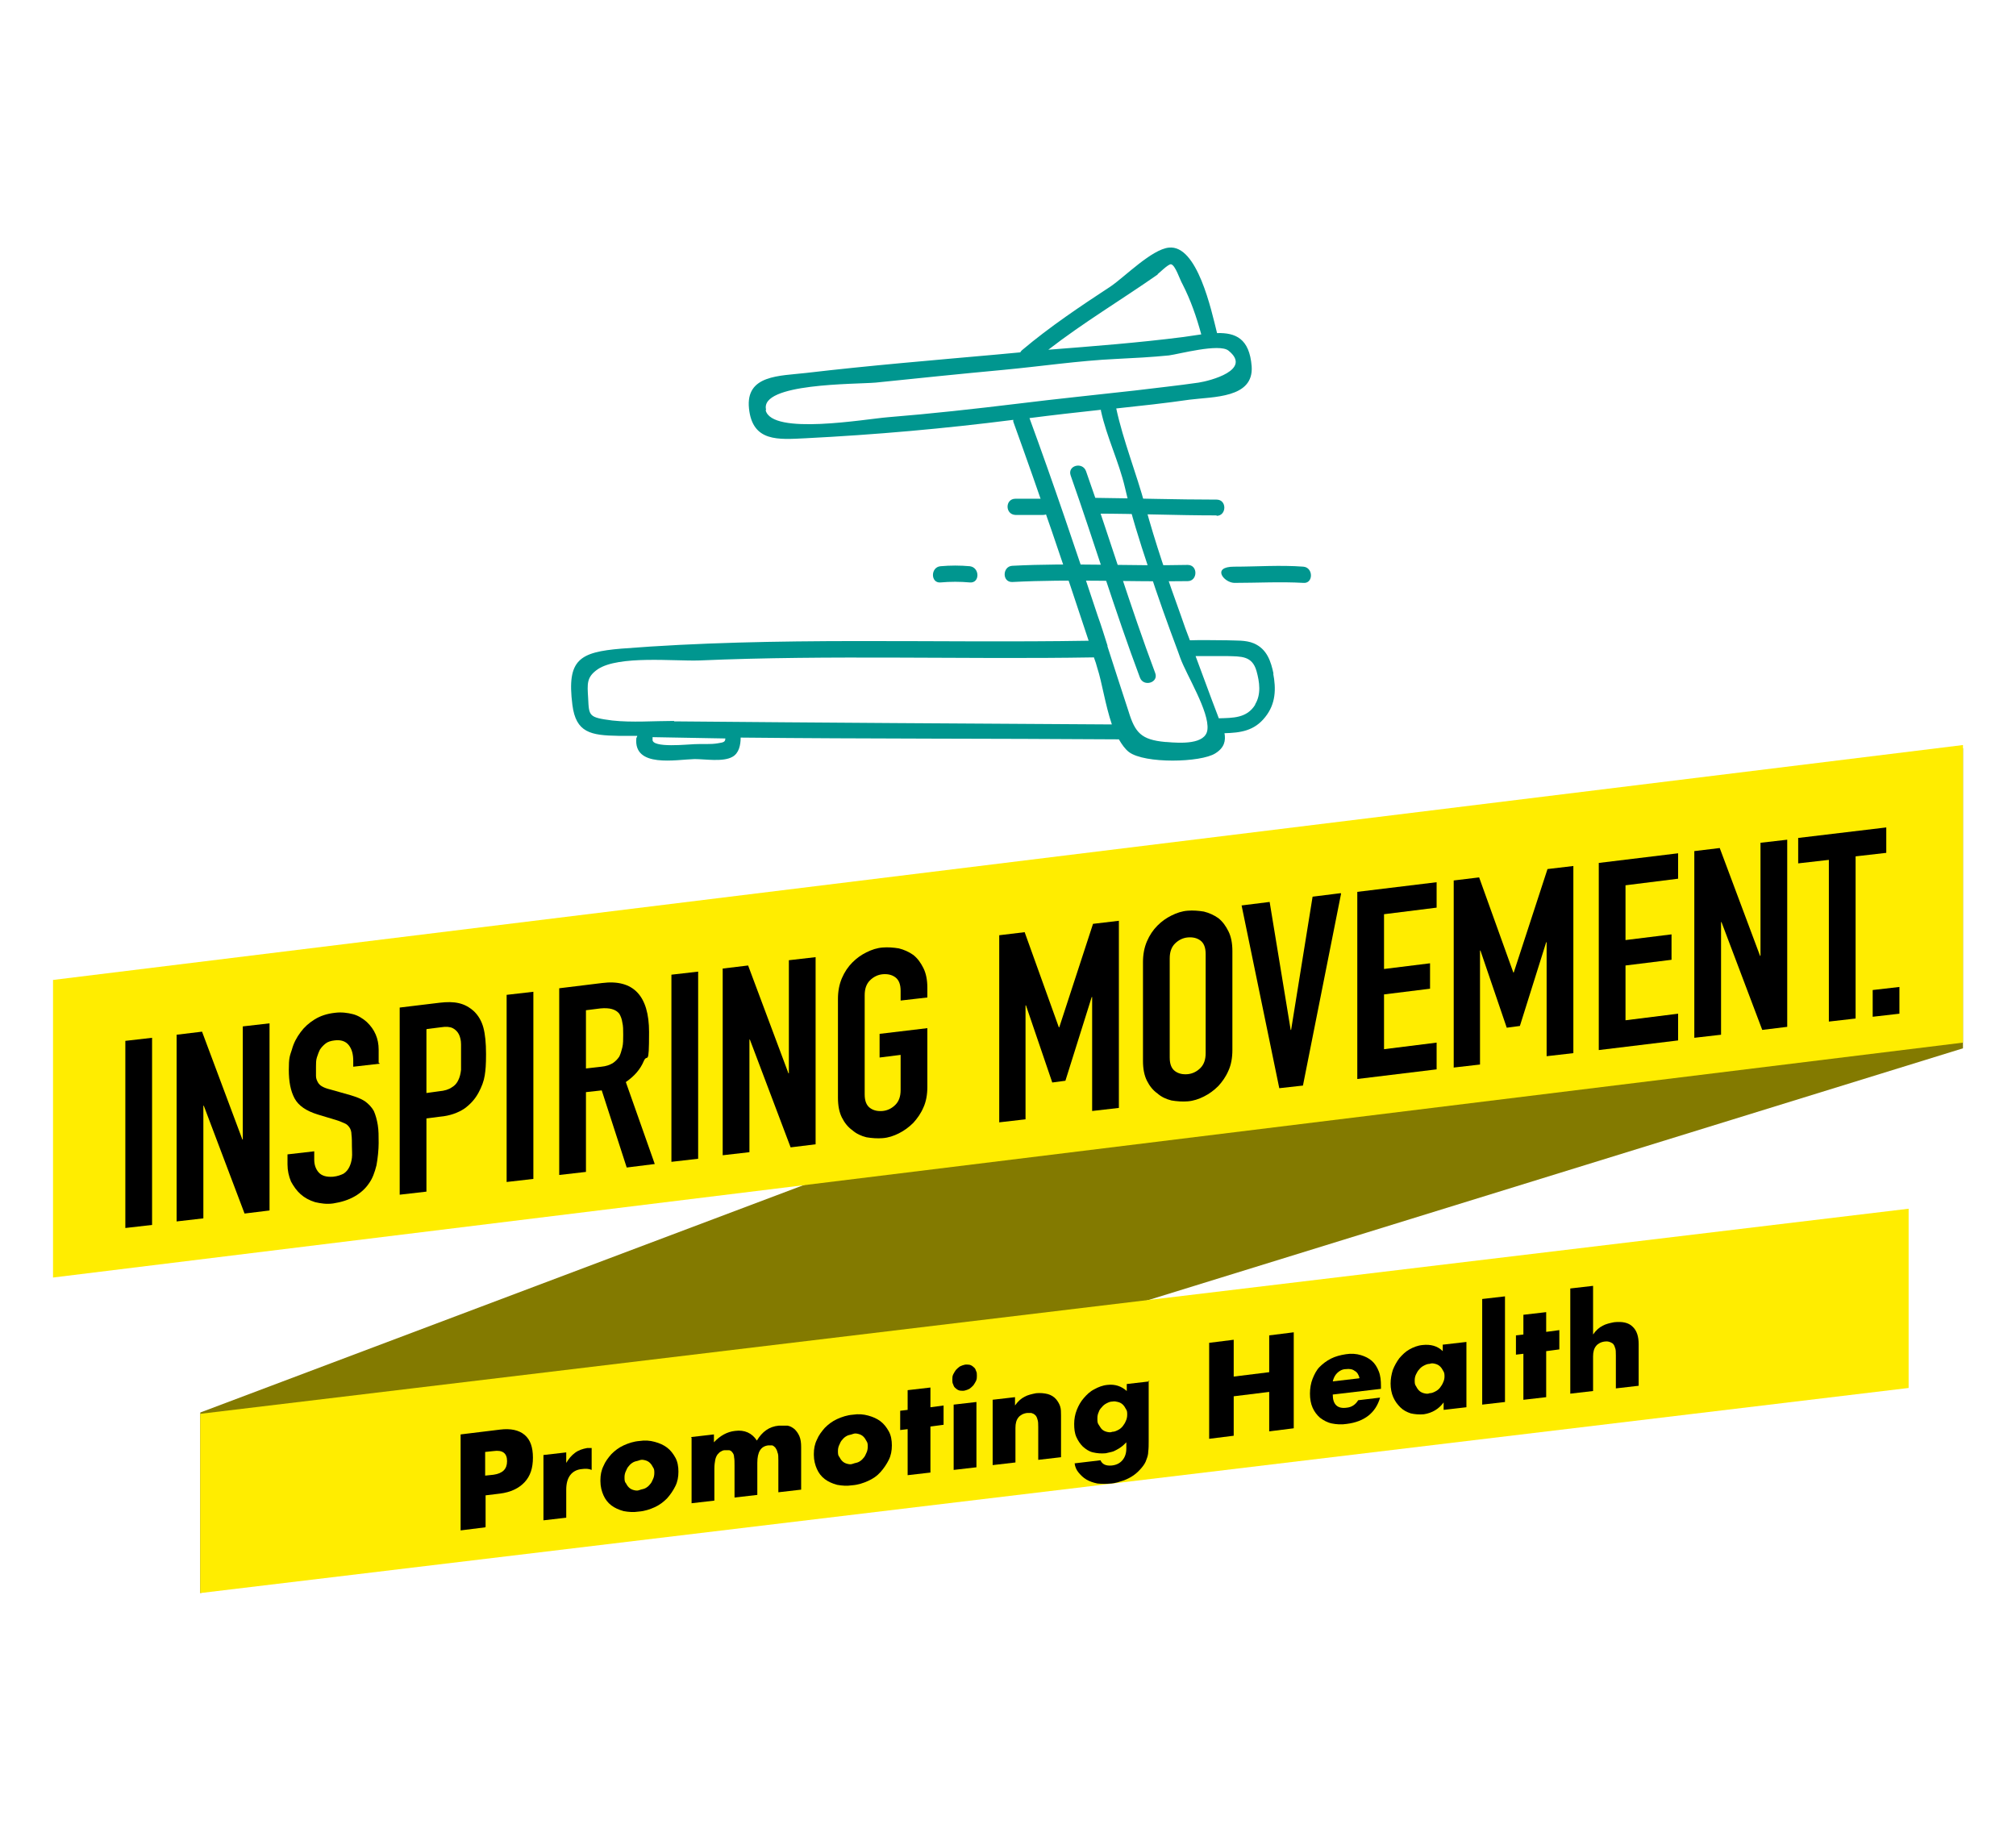 <?xml version="1.0" encoding="UTF-8"?>
<svg xmlns="http://www.w3.org/2000/svg" version="1.1" viewBox="0 0 460 420">
  <defs>
    <style>
      .cls-1 {
        fill: #837a00;
      }

      .cls-2 {
        fill: #ffed00;
      }

      .cls-3 {
        fill: #00968f;
      }
    </style>
  </defs>
  <!-- Generator: Adobe Illustrator 28.7.1, SVG Export Plug-In . SVG Version: 1.2.0 Build 142)  -->
  <g>
    <g id="Ebene_1">
      <g id="Ebene_1-2" data-name="Ebene_1">
        <g>
          <polygon class="cls-1" points="45.7 322.3 447.9 170.7 447.9 239.2 45.7 363.5 45.7 322.3"/>
          <polygon class="cls-2" points="12.1 223.6 447.9 170 447.9 237.9 12.1 291.5 12.1 223.6"/>
          <polygon class="cls-2" points="45.7 363.5 45.7 322.6 435.5 275.8 435.5 316.7 45.7 363.5"/>
          <g>
            <path class="cls-3" d="M286.4,160.8c-1.9,3.1-5.1,3-8.3,3.1-.1-.3-.2-.5-.3-.8-1.7-4.4-3.3-8.9-5-13.4h7.2c3.2.1,5.7-.1,6.7,3.4.7,2.5,1.1,5.3-.3,7.6M265.9,169.3c-5.5-.5-6.9-2.1-8.4-7-1.6-4.9-3.2-9.8-4.8-14.8v-.2c-.7-2.2-1.4-4.5-2.2-6.7-5-15.1-10.1-30.2-15.6-45.2,5.4-.7,10.8-1.3,16.3-1.9v.2c1.3,6,4.1,11.6,5.5,17.6,1.4,6.1,3.3,12.1,5.3,18.1,2.1,6.5,4.4,12.9,6.8,19.3h0c.2.5.3.9.5,1.4,1.4,3.9,6.7,12.3,6.2,16.4-.4,3.4-6.1,3.1-9.4,2.8M153.8,164.5c-4.6,0-9.6.4-14.1-.1-5.4-.7-5.3-1-5.5-5.1-.2-3.3-.4-4.8,2.2-6.6,4.8-3.2,17.4-1.8,23.2-2,30-1.3,60-.2,90-.7.3.8.6,1.7.8,2.5,1,3,1.8,8.4,3.3,12.8-33.3-.2-66.6-.4-99.9-.7M163.8,169.6c-1.7.3-3.6.1-5.3.2-1.2,0-9.9,1-9.6-1.1v-.5c5.5.1,11.1.2,16.6.3,0,.8-.4.9-1.7,1.1M174.8,93.5c-1.5-6.1,20.3-5.8,25-6.2,9.7-1,19.4-2,29.1-2.9,8.6-.8,17.2-2.1,25.8-2.5,4-.2,8-.4,12-.8,2.3-.3,11.5-2.8,13.6-1.1,5.5,4.4-4.2,6.9-6.8,7.3-4.8.7-9.7,1.2-14.5,1.8-8.9,1-17.8,1.9-26.7,3-9.9,1.2-19.8,2.3-29.7,3.1-5.1.4-26.5,4.2-27.9-1.6M264.1,62.6c.4-.3,2.5-2.4,3.1-2.3,1,.2,2,3.5,2.6,4.5,1.9,3.7,3.2,7.5,4.3,11.5-1.4.2-2.8.4-4.1.6-10.2,1.3-20.5,2.1-30.8,2.9,8-6.2,16.7-11.4,25-17.2M290.6,153.8c-.6-2.9-1.5-5.7-4.5-7-1.9-.8-4.1-.6-6.1-.7-2.8,0-5.7-.1-8.5,0-.7-1.8-1.4-3.7-2-5.5-3-8.3-5.9-16.7-8.2-25.2-2-7.4-5-14.8-6.6-22.2,5.6-.6,11.2-1.2,16.7-2,5.4-.7,14.7-.3,14.2-7.6-.5-6.4-3.7-7.7-7.9-7.6-1.3-5.2-4.5-20.2-11-19.5-3.9.4-10,6.6-13.2,8.8-7,4.6-13.9,9.2-20.3,14.6-.2.2-.3.3-.4.5-1.8.2-3.6.3-5.4.5-14.5,1.3-29,2.5-43.5,4.2-6,.7-13.8.4-13,8.1s6.7,7.1,12.9,6.8c15.9-.8,31.7-2.2,47.4-4.2v.4c6,16.6,11.7,33.3,17.2,50-35.5.6-71.1-1-106.6,1.8-9.6.8-12.5,2.5-11.2,12.8.8,6.4,4.2,7,10.5,7.1h4.3c0,.2-.1.3-.2.5-.7,6.9,9.1,4.9,13.3,4.8,2.4,0,6.5.7,8.6-.5,1.5-.8,1.9-2.7,1.9-4.4,28.8.3,57.5.2,86.3.4.7,1.2,1.4,2.2,2.3,2.9,3.6,2.7,16.4,2.4,19.7.3,2.1-1.3,2.4-2.9,2.1-4.6,3.6-.1,6.8-.5,9.3-3.7,2.4-3,2.5-6.4,1.8-10"/>
            <path class="cls-3" d="M247.8,107.5c-.8-2.2-4.3-1.3-3.5,1,5.4,15.3,10.1,30.9,15.8,46.1.8,2.2,4.3,1.2,3.5-1-5.7-15.2-10.4-30.8-15.8-46.1"/>
            <path class="cls-3" d="M277.6,117.7c2.3,0,2.4-3.7,0-3.7-9.2,0-18.4-.3-27.6-.4-2.4,0-2.4,3.6,0,3.6,9.2,0,18.4.4,27.6.4"/>
            <path class="cls-3" d="M231.7,117.5h6.3c2.4,0,2.4-3.6,0-3.7h-6.3c-2.4,0-2.4,3.6,0,3.7"/>
            <path class="cls-3" d="M231,132.8c13.3-.7,26.7,0,40-.2,2.3,0,2.4-3.7,0-3.7-13.3.3-26.7-.5-40,.2-2.3.1-2.4,3.8,0,3.7"/>
            <path class="cls-3" d="M297.4,133c2.3.2,2.3-3.5,0-3.7-5.3-.4-10.6,0-15.8,0s-2.4,3.6,0,3.7c5.3,0,10.6-.3,15.8,0"/>
            <path class="cls-3" d="M214.6,132.9c2.2-.2,4.5-.2,6.7,0,2.3.2,2.3-3.4,0-3.7-2.2-.2-4.5-.2-6.7,0-2.3.2-2.3,3.9,0,3.7"/>
          </g>
        </g>
      </g>
      <g>
        <path d="M28.6,280.2v-42.7l6.1-.7v42.7l-6.1.7Z"/>
        <path d="M40.3,278.8v-42.7l5.8-.7,9.2,24.6h.1v-25.8l6.1-.7v42.7l-5.7.7-9.3-24.6h-.1v25.7l-6.1.7Z"/>
        <path d="M86.7,242.7l-6.1.7v-1.4c0-1.4-.3-2.6-1-3.5-.7-.9-1.8-1.3-3.3-1.1-.8.1-1.5.3-2,.7-.5.4-.9.8-1.3,1.4-.3.6-.5,1.2-.7,1.8s-.2,1.4-.2,2.1,0,1.5,0,2.1c0,.6.2,1,.4,1.4.2.4.6.8,1,1,.5.3,1.1.5,1.9.7l4.6,1.3c1.3.4,2.4.8,3.3,1.4.8.6,1.5,1.3,2,2.2.4.9.7,2,.9,3.2.2,1.2.2,2.6.2,4.1s-.2,3.5-.5,5.1c-.4,1.6-.9,3-1.7,4.1-.8,1.2-1.9,2.2-3.3,3-1.4.8-3,1.3-4.9,1.6-1.5.2-2.8,0-4.1-.3-1.3-.4-2.4-1-3.3-1.8-.9-.8-1.6-1.8-2.2-2.9-.5-1.2-.8-2.5-.8-3.9v-2.3l6.1-.7v1.9c0,1.1.3,2.1,1,2.9s1.8,1.1,3.3,1c1-.1,1.8-.4,2.4-.7.6-.4,1-.9,1.3-1.5.3-.6.5-1.3.6-2.1s0-1.7,0-2.6,0-2-.1-2.7c0-.7-.2-1.3-.5-1.7-.3-.4-.6-.7-1.1-.9-.5-.2-1.1-.5-1.8-.7l-4.3-1.3c-2.6-.8-4.4-2-5.3-3.7s-1.3-3.8-1.3-6.5.2-3.1.7-4.6c.4-1.5,1.1-2.8,2-4,.8-1.1,1.9-2.1,3.2-2.9,1.3-.8,2.8-1.3,4.6-1.5,1.5-.2,2.9,0,4.1.3s2.3,1,3.2,1.8c1.8,1.7,2.7,3.8,2.7,6.3v3Z"/>
        <path d="M91.2,272.6v-42.7l9.1-1.1c1.7-.2,3.1-.2,4.4.1,1.3.3,2.4.9,3.5,1.9,1,1,1.7,2.2,2.1,3.7.4,1.5.6,3.5.6,6s-.1,3.6-.3,4.9-.7,2.6-1.4,3.9c-.8,1.5-1.9,2.7-3.3,3.7-1.4.9-3.2,1.6-5.5,1.8l-3.1.4v16.7l-6.1.7ZM97.3,234.9v14.5l2.9-.4c1.2-.1,2.2-.4,2.9-.9.7-.4,1.2-1,1.5-1.7.3-.6.5-1.4.6-2.3,0-.9,0-1.9,0-3s0-1.9,0-2.8c0-.9-.2-1.7-.5-2.3-.3-.6-.8-1.1-1.4-1.4-.6-.3-1.5-.4-2.7-.2l-3.2.4Z"/>
        <path d="M115.6,269.7v-42.7l6.1-.7v42.7l-6.1.7Z"/>
        <path d="M127.6,268.2v-42.7l9.8-1.2c7.1-.9,10.7,2.9,10.7,11.2s-.4,4.7-1.2,6.6c-.8,1.9-2.1,3.4-4.1,4.8l6.6,18.7-6.4.8-5.7-17.6-3.6.4v18.2l-6.1.7ZM133.7,230.5v13.3l3.5-.4c1.1-.1,1.9-.4,2.6-.8.6-.4,1.1-.9,1.5-1.5.3-.6.5-1.3.7-2.1s.2-1.8.2-2.9,0-2-.2-2.8c-.1-.8-.4-1.5-.7-2-.8-1-2.2-1.4-4.3-1.2l-3.2.4Z"/>
        <path d="M153.2,265.1v-42.7l6.1-.7v42.7l-6.1.7Z"/>
        <path d="M164.9,263.7v-42.7l5.8-.7,9.2,24.6h.1v-25.8l6.1-.7v42.7l-5.7.7-9.3-24.6h-.1v25.7l-6.1.7Z"/>
        <path d="M191.2,227.9c0-1.7.3-3.3.9-4.7.6-1.4,1.4-2.6,2.4-3.6,1-1,2-1.7,3.2-2.3,1.2-.6,2.4-1,3.7-1.1,1.2-.1,2.5,0,3.7.2,1.2.3,2.3.8,3.3,1.5,1,.8,1.7,1.8,2.3,3,.6,1.2.9,2.7.9,4.5v2.2l-6.1.7v-2.2c0-1.5-.4-2.5-1.2-3.1-.8-.6-1.8-.8-2.9-.7-1.1.1-2.1.6-2.9,1.4-.8.8-1.2,1.9-1.2,3.4v22.6c0,1.5.4,2.5,1.2,3.1.8.6,1.8.8,2.9.7,1.1-.1,2.1-.6,2.9-1.4.8-.8,1.2-1.9,1.2-3.4v-8l-4.8.6v-5.4l10.9-1.3v13.4c0,1.8-.3,3.4-.9,4.7-.6,1.4-1.4,2.5-2.3,3.5-1,1-2.1,1.8-3.3,2.4-1.2.6-2.4,1-3.7,1.1-1.2.1-2.5,0-3.7-.2-1.2-.3-2.3-.8-3.2-1.6-1-.7-1.8-1.7-2.4-2.9-.6-1.2-.9-2.7-.9-4.5v-22.6Z"/>
        <path d="M228,256.1v-42.7l5.8-.7,7.8,21.7h.1s7.7-23.6,7.7-23.6l5.9-.7v42.7l-6.1.7v-26h-.1s-6,19.1-6,19.1l-3,.4-6-17.6h-.1v26l-6.1.7Z"/>
        <path d="M260.8,219.5c0-1.7.3-3.3.9-4.7.6-1.4,1.4-2.6,2.4-3.6,1-1,2-1.7,3.2-2.3,1.2-.6,2.4-1,3.7-1.1,1.2-.1,2.5,0,3.7.2,1.2.3,2.3.8,3.3,1.5,1,.8,1.7,1.8,2.3,3s.9,2.7.9,4.5v22.6c0,1.8-.3,3.4-.9,4.7-.6,1.4-1.4,2.5-2.3,3.5-1,1-2.1,1.8-3.3,2.4-1.2.6-2.4,1-3.7,1.1-1.2.1-2.5,0-3.7-.2-1.2-.3-2.3-.8-3.2-1.6-1-.7-1.8-1.7-2.4-2.9-.6-1.2-.9-2.7-.9-4.5v-22.6ZM266.9,241.3c0,1.5.4,2.5,1.2,3.1.8.6,1.8.8,2.9.7,1.1-.1,2.1-.6,2.9-1.4.8-.8,1.2-1.9,1.2-3.4v-22.6c0-1.5-.4-2.5-1.2-3.1-.8-.6-1.8-.8-2.9-.7-1.1.1-2.1.6-2.9,1.4-.8.8-1.2,1.9-1.2,3.4v22.6Z"/>
        <path d="M306,203.9l-8.7,43.8-5.4.6-8.6-41.7,6.4-.8,4.8,29.2h.1s4.9-30.4,4.9-30.4l6.4-.8Z"/>
        <path d="M309.7,246.2v-42.7l18.1-2.2v5.8l-12,1.5v12.5l10.5-1.3v5.8l-10.5,1.3v12.5l12-1.5v6.1l-18.1,2.2Z"/>
        <path d="M331.7,243.6v-42.7l5.8-.7,7.8,21.7h.1s7.7-23.6,7.7-23.6l5.9-.7v42.7l-6.1.7v-26h-.1s-6,19.1-6,19.1l-3,.4-6-17.6h-.1v26l-6.1.7Z"/>
        <path d="M364.8,239.6v-42.7l18.1-2.2v5.8l-12,1.5v12.5l10.5-1.3v5.8l-10.5,1.3v12.5l12-1.5v6.1l-18.1,2.2Z"/>
        <path d="M386.6,236.9v-42.7l5.8-.7,9.2,24.6h.1v-25.8l6.1-.7v42.7l-5.7.7-9.3-24.6h-.1v25.7l-6.1.7Z"/>
        <path d="M417.3,233.2v-37l-7,.8v-5.8l20.1-2.4v5.8l-7,.8v37l-6.1.7Z"/>
        <path d="M427.3,232v-6.1l6.1-.7v6.1l-6.1.7Z"/>
      </g>
      <g>
        <path d="M110.7,348.5l-5.6.7v-21.9l9-1.1c2.4-.3,4.3.1,5.6,1.2,1.3,1.1,1.9,2.8,1.9,5.2s-.6,4.2-1.9,5.6c-1.3,1.4-3.2,2.3-5.6,2.6l-3.3.4v7.2ZM110.7,336.7l1.9-.2c2.1-.3,3.1-1.3,3.1-3.1s-1-2.6-3.1-2.3l-1.9.2v5.5Z"/>
        <path d="M124,332l5.2-.6v2.4c.6-1,1.2-1.7,2-2.3.8-.6,1.7-.9,2.8-1.1.1,0,.3,0,.4,0,.2,0,.4,0,.6,0v5c-.7-.3-1.4-.3-2.2-.2-1.2.1-2.1.6-2.7,1.4-.6.8-.9,1.9-.9,3.3v6.4l-5.2.6v-14.9Z"/>
        <path d="M137,337.7c0-1.1.2-2.2.7-3.2.4-1,1.1-1.9,1.8-2.7.8-.8,1.7-1.5,2.8-2,1.1-.5,2.3-.9,3.6-1,1.3-.2,2.4-.1,3.5.2,1.1.3,2,.7,2.8,1.3.8.6,1.4,1.4,1.9,2.3s.7,2,.7,3.2-.2,2.3-.7,3.3c-.5,1-1.1,1.9-1.9,2.8-.8.8-1.7,1.5-2.8,2-1.1.5-2.3.9-3.6,1-1.3.2-2.4.1-3.5-.1-1.1-.3-2-.7-2.8-1.3-.8-.6-1.4-1.4-1.8-2.3-.4-.9-.7-2-.7-3.2ZM142.5,337.1c0,.5,0,1,.3,1.3.2.4.4.7.7,1,.3.3.7.5,1.1.6.4.1.8.2,1.3,0s.9-.2,1.3-.4c.4-.2.8-.5,1.1-.9.3-.3.5-.7.7-1.2.2-.4.3-.9.3-1.4s0-.9-.3-1.3c-.2-.4-.4-.7-.7-1-.3-.3-.7-.5-1.1-.6-.4-.1-.8-.2-1.3,0s-.9.2-1.3.4c-.4.2-.8.5-1.1.9-.3.3-.5.7-.7,1.2-.2.4-.3.9-.3,1.3Z"/>
        <path d="M157.7,327.9l5.2-.6v1.8c1.4-1.5,3-2.4,4.8-2.6,2.2-.3,3.9.5,5,2.2,1.2-2,2.8-3.2,5-3.4.7,0,1.3,0,2,0,.6.1,1.1.4,1.6.8.4.4.8.9,1.1,1.6.3.7.4,1.5.4,2.5v9.7l-5.2.6v-7.3c0-.8,0-1.4-.2-1.8-.1-.5-.3-.8-.5-1.1-.2-.2-.4-.4-.7-.5-.3,0-.6,0-.9,0-1.7.2-2.5,1.5-2.5,4v7.3l-5.2.6v-7.3c0-.8,0-1.4-.1-1.9,0-.5-.2-.9-.4-1.1-.2-.3-.4-.4-.7-.5-.3,0-.6,0-1,0-.3,0-.6.1-.9.3-.3.1-.5.4-.8.7-.2.3-.4.7-.5,1.2-.1.5-.2,1.2-.2,2v7.3l-5.2.6v-14.9Z"/>
        <path d="M185.7,331.7c0-1.1.2-2.2.7-3.2.4-1,1.1-1.9,1.8-2.7.8-.8,1.7-1.5,2.8-2,1.1-.5,2.3-.9,3.6-1,1.3-.2,2.4-.1,3.5.2,1.1.3,2,.7,2.8,1.3.8.6,1.4,1.4,1.9,2.3s.7,2,.7,3.2-.2,2.3-.7,3.3c-.5,1-1.1,1.9-1.9,2.8s-1.7,1.5-2.8,2c-1.1.5-2.3.9-3.6,1-1.3.2-2.4.1-3.5-.1-1.1-.3-2-.7-2.8-1.3-.8-.6-1.4-1.4-1.8-2.3-.4-.9-.7-2-.7-3.2ZM191.2,331.1c0,.5,0,1,.3,1.3.2.4.4.7.7,1,.3.3.7.5,1.1.6.4.1.8.2,1.3,0s.9-.2,1.3-.4c.4-.2.8-.5,1.1-.9.3-.3.5-.7.7-1.2.2-.4.3-.9.3-1.4s0-.9-.3-1.3c-.2-.4-.4-.7-.7-1-.3-.3-.7-.5-1.1-.6-.4-.1-.8-.2-1.3,0s-.9.2-1.3.4c-.4.2-.8.5-1.1.9-.3.3-.5.7-.7,1.2-.2.4-.3.9-.3,1.3Z"/>
        <path d="M212.3,325.5v10.5l-5.2.6v-10.5l-1.7.2v-4.4l1.7-.2v-4.5l5.2-.6v4.5l3-.4v4.4l-3,.4Z"/>
        <path d="M217.3,314.8c0-.4,0-.8.2-1.2.2-.4.4-.7.6-1,.3-.3.6-.6.9-.8.4-.2.7-.3,1.1-.4s.8,0,1.1,0c.4.1.7.3.9.5.3.2.5.5.6.9.2.3.2.7.2,1.1s0,.8-.2,1.2c-.2.4-.4.7-.6,1-.3.3-.6.6-.9.8-.4.2-.7.3-1.1.4s-.8,0-1.1,0c-.4-.1-.7-.3-.9-.5-.3-.2-.5-.5-.6-.9-.2-.3-.2-.7-.2-1.1ZM222.8,319.9v14.9l-5.2.6v-14.9l5.2-.6Z"/>
        <path d="M226.4,319.4l5.2-.6v1.9c.7-1,1.4-1.6,2.2-2,.7-.4,1.6-.6,2.6-.8,1-.1,1.9,0,2.7.2.7.2,1.4.6,1.9,1.2.4.5.7,1,.9,1.6.2.6.2,1.3.2,2.1v9.5l-5.2.6v-7.5c0-.7,0-1.3-.2-1.8-.1-.4-.3-.8-.6-1-.2-.2-.5-.3-.8-.4-.3,0-.6,0-.9,0-.9.1-1.6.5-2,1-.5.6-.7,1.4-.7,2.4v7.9l-5.2.6v-14.9Z"/>
        <path d="M262.1,315v13.9c0,.8,0,1.6-.1,2.3,0,.7-.2,1.3-.4,1.8-.2.7-.6,1.3-1.1,1.9-.5.6-1.1,1.2-1.8,1.7-.7.5-1.5.9-2.3,1.2-.9.3-1.8.6-2.8.7-1.2.1-2.2.1-3.2,0-1-.2-1.8-.5-2.5-.9-.7-.4-1.3-1-1.8-1.6-.5-.6-.8-1.3-.9-2.1l5.9-.7c.4.9,1.2,1.3,2.5,1.2,1.1-.1,1.9-.5,2.5-1.2.6-.7.9-1.6.9-2.7v-1.4c-.4.4-.8.8-1.1,1-.4.3-.7.5-1.1.7-.4.2-.7.4-1.2.5-.4.1-.8.2-1.3.3-1.1.1-2,0-2.9-.2s-1.6-.7-2.3-1.3c-.6-.6-1.1-1.3-1.5-2.2-.4-.9-.5-1.9-.5-3s.2-2.2.6-3.2c.4-1,.9-1.9,1.6-2.7.7-.8,1.4-1.5,2.4-2,.9-.5,1.9-.9,3-1,1.7-.2,3.2.3,4.4,1.4v-1.6l5.2-.6ZM250.4,323.8c0,.5,0,.9.3,1.3s.4.7.7,1c.3.3.7.5,1.1.6.4.1.9.2,1.3,0,.5,0,.9-.2,1.3-.4.4-.2.8-.5,1.1-.9s.5-.7.7-1.2c.2-.4.3-.9.3-1.4s0-.9-.3-1.3c-.2-.4-.4-.7-.7-1s-.7-.5-1.1-.6c-.4-.1-.8-.2-1.3-.1-.5,0-.9.2-1.3.4-.4.2-.8.5-1.1.9-.3.3-.6.7-.7,1.1-.2.4-.3.9-.3,1.3Z"/>
        <path d="M281.5,314.1l8.1-1v-8.4l5.6-.7v21.9l-5.6.7v-9l-8.1,1v9l-5.6.7v-21.9l5.6-.7v8.4Z"/>
        <path d="M304.1,318.2c0,2.3,1.1,3.3,3.2,3,1.1-.1,2-.7,2.6-1.7l5-.6c-1,3.5-3.6,5.5-7.6,6-1.2.2-2.4.1-3.4-.1s-1.9-.7-2.7-1.3c-.7-.6-1.3-1.4-1.7-2.3s-.6-2-.6-3.2.2-2.4.6-3.4.9-2,1.6-2.7,1.6-1.4,2.6-1.9c1-.5,2.1-.8,3.4-1,1.2-.2,2.4-.1,3.4.2,1,.3,1.8.7,2.5,1.3.7.6,1.2,1.4,1.6,2.4s.5,2.1.5,3.4v.6l-11,1.3ZM310.2,314.4c-.2-.7-.5-1.3-1.1-1.6-.5-.4-1.2-.5-2-.4-.8,0-1.5.4-2,.9-.5.5-.8,1.1-1,1.9l6-.7Z"/>
        <path d="M329.4,306.8l5.2-.6v14.9l-5.2.6v-1.7c-1.1,1.5-2.6,2.4-4.5,2.7-1.1.1-2.1,0-3-.2-.9-.3-1.7-.7-2.4-1.4s-1.2-1.4-1.6-2.3c-.4-.9-.6-2-.6-3.1s.2-2.1.5-3.1c.4-1,.9-1.9,1.5-2.7.7-.8,1.4-1.5,2.3-2,.9-.5,1.9-.9,3-1,1.8-.2,3.4.2,4.6,1.4v-1.5ZM322.8,315c0,.5,0,.9.3,1.3.2.4.4.7.7,1,.3.3.7.5,1.1.6.4.1.9.2,1.3,0,.5,0,.9-.2,1.3-.4.4-.2.8-.5,1.1-.9s.5-.7.7-1.2c.2-.4.3-.9.3-1.3s0-.9-.3-1.3c-.2-.4-.4-.7-.7-1s-.7-.5-1.1-.6c-.4-.1-.8-.2-1.3,0-.5,0-.9.2-1.3.4-.4.2-.8.5-1.1.9-.3.3-.5.7-.7,1.1-.2.4-.3.9-.3,1.3Z"/>
        <path d="M343.4,295.8v24.1l-5.2.6v-24.1l5.2-.6Z"/>
        <path d="M352.8,308.3v10.5l-5.2.6v-10.5l-1.7.2v-4.4l1.7-.2v-4.5l5.2-.6v4.5l3-.4v4.4l-3,.4Z"/>
        <path d="M358.3,294l5.2-.6v11.1c.7-1,1.4-1.6,2.2-2,.7-.4,1.6-.6,2.6-.8,1.9-.2,3.3.1,4.2,1,1,.9,1.4,2.3,1.4,4v9.5l-5.2.6v-7.5c0-.8,0-1.4-.2-1.8-.1-.4-.3-.8-.6-1-.5-.3-1-.5-1.7-.4-.9.1-1.6.5-2,1-.5.6-.7,1.4-.7,2.4v7.9l-5.2.6v-24.1Z"/>
      </g>
    </g>
  </g>
</svg>